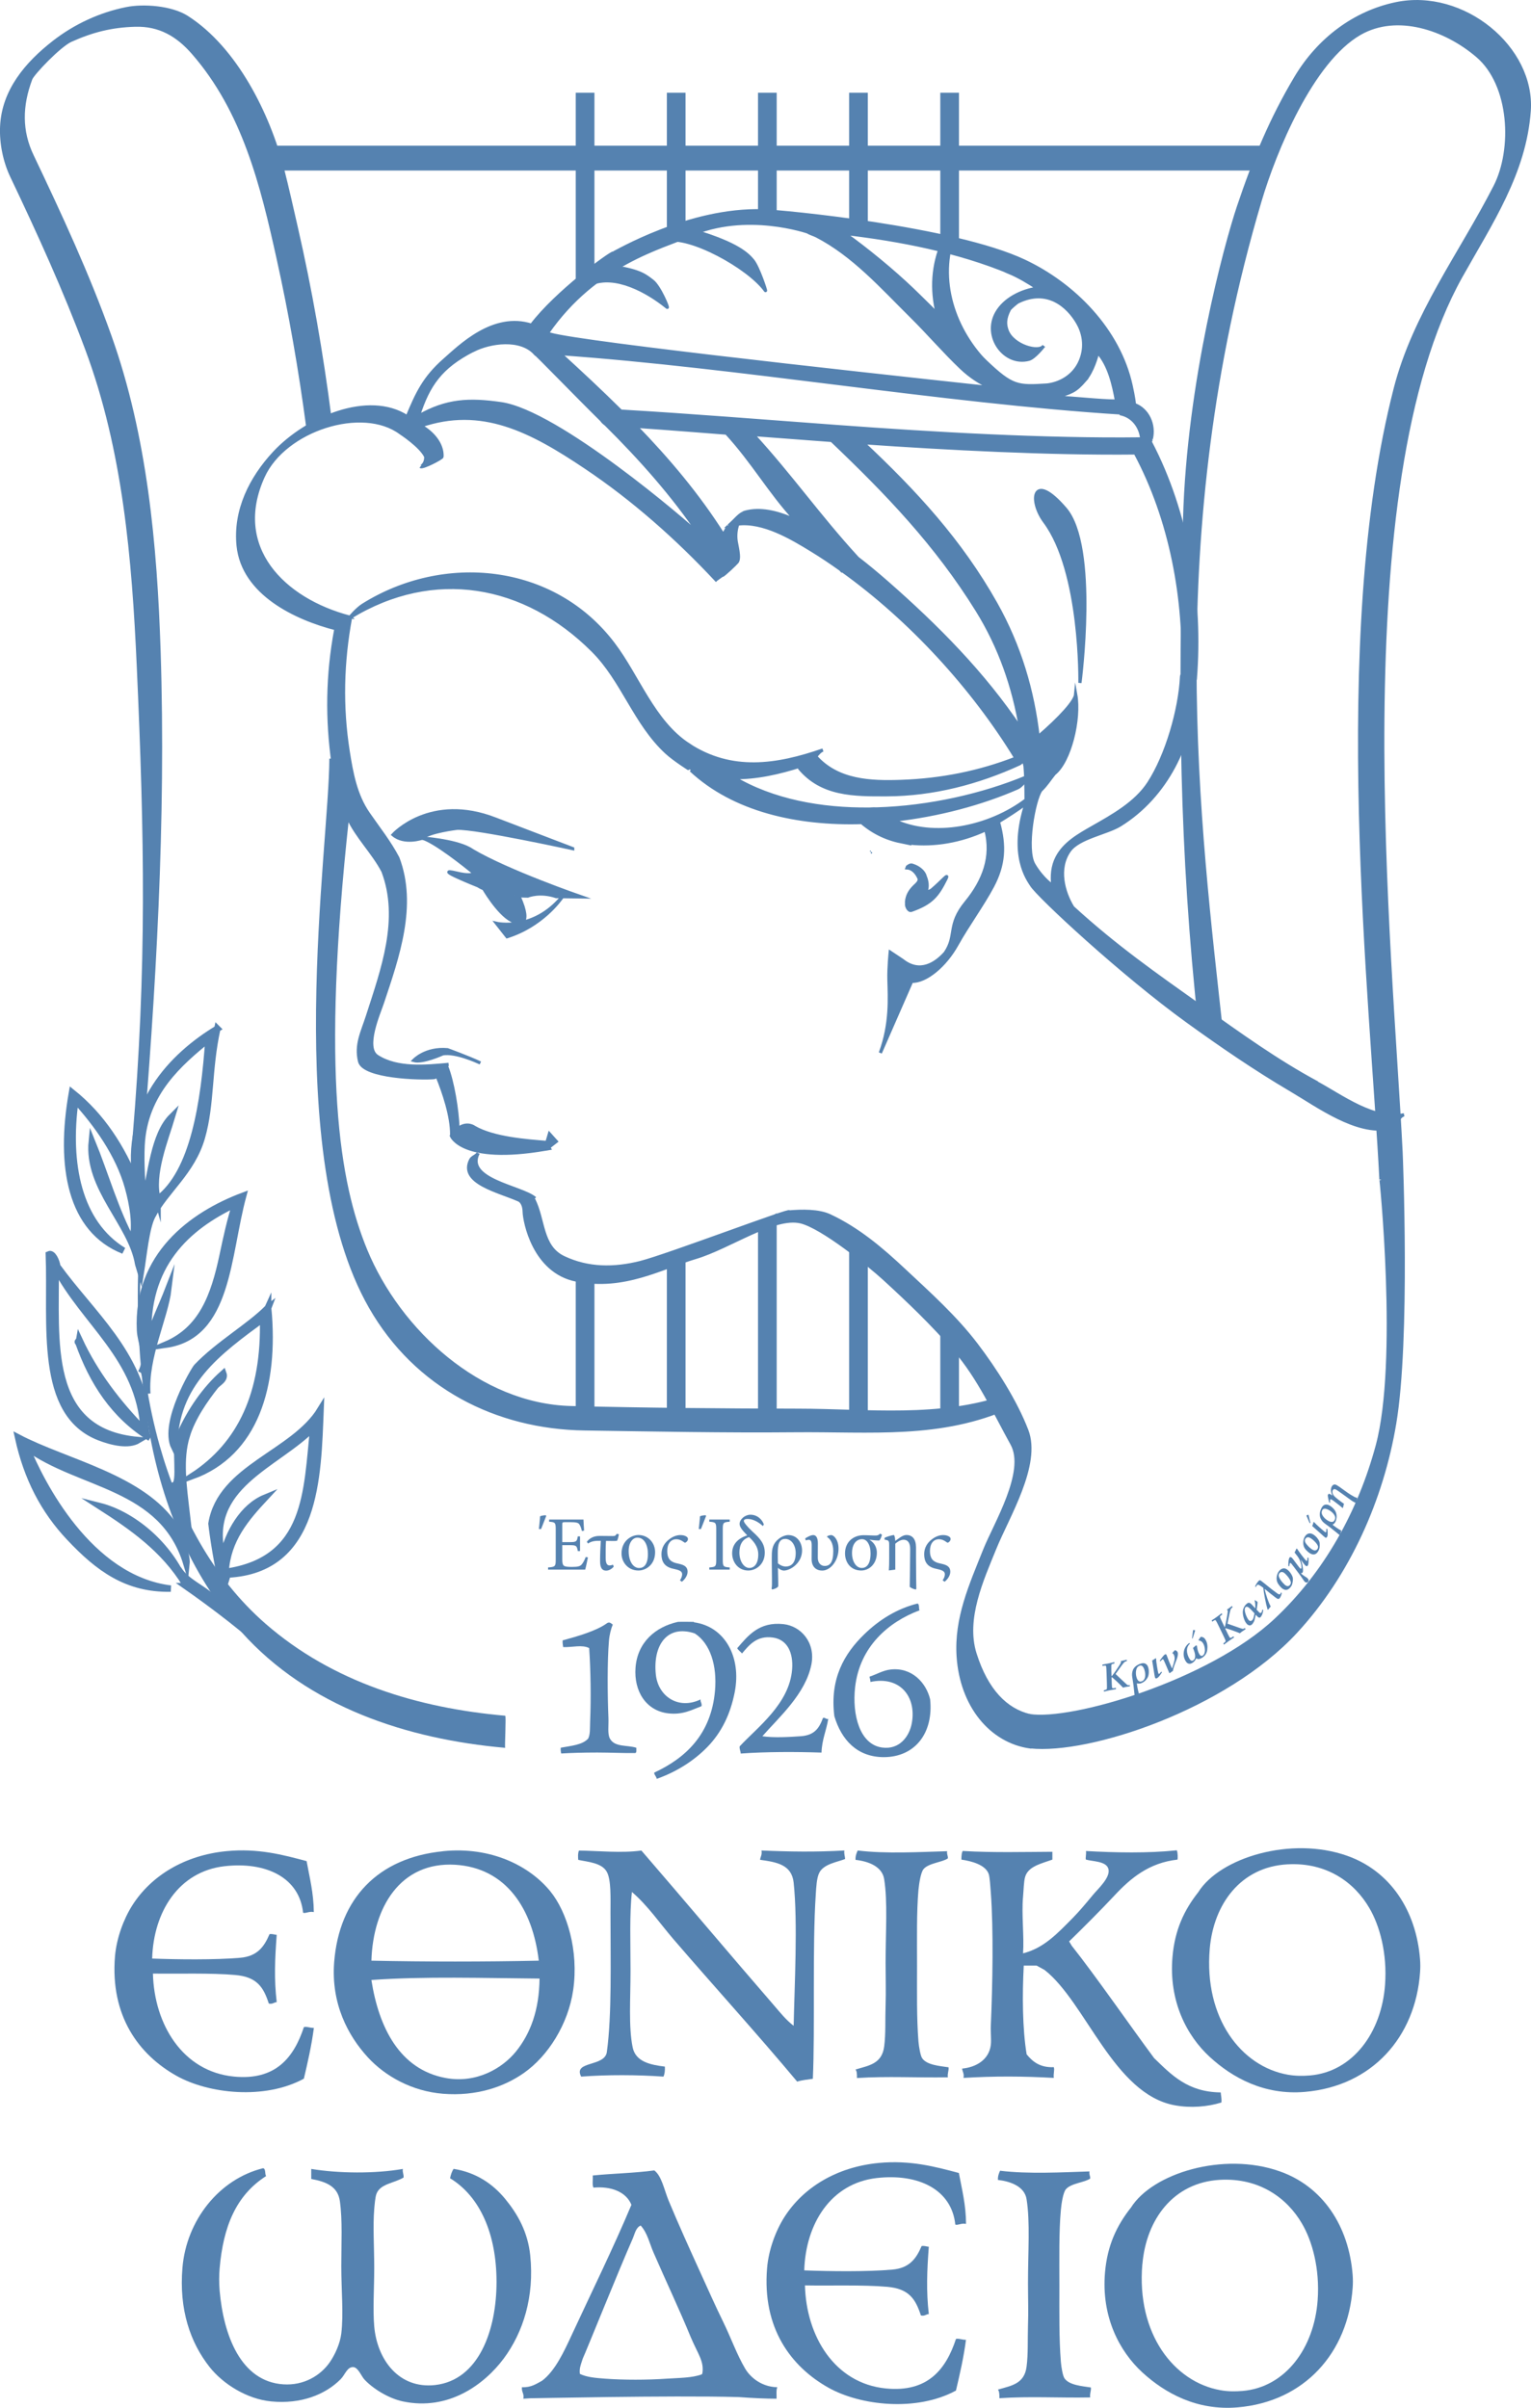 <?xml version="1.0" encoding="UTF-8"?>
<svg id="Layer_2" xmlns="http://www.w3.org/2000/svg" viewBox="0 0 238.47 375.04">
  <defs>
    <style>
      .cls-1, .cls-2, .cls-3, .cls-4 {
        fill: #5582b0;
      }

      .cls-2 {
        stroke-width: .5px;
      }

      .cls-2, .cls-4 {
        stroke: #5582b0;
        stroke-miterlimit: 10;
      }

      .cls-3, .cls-4 {
        fill-rule: evenodd;
      }
    </style>
  </defs>
  <g id="Layer_1-2" data-name="Layer_1">
    <g>
      <g>
        <g>
          <path class="cls-3" d="M155.78,338.11c4.36.54,9.71.24,13.92.11-.09.5.14.67.11,1.11-.84.61-3,.72-3.79,1.67-.44.53-.69,2.25-.78,3.23-.31,3.36-.23,7.65-.23,11.81s-.06,8.18.23,11.82c.07.9.31,2.2.55,2.56.71,1.09,2.73,1.23,4.13,1.45.05.61-.2.91-.11,1.55-4.94.09-9.32-.2-14.14.12,0-.53,0-1.05-.23-1.34,2.1-.62,4.11-.87,4.46-3.57.26-1.97.15-4.2.22-6.46.08-2.05,0-4.24,0-6.58,0-4.87.35-9.5-.22-13.04-.31-1.99-2.48-2.78-4.46-3.01-.03-.63.16-1.03.34-1.45Z"/>
          <path class="cls-3" d="M176.14,343.88c3.36-5.4,14.45-8.77,23.18-5.68,6.7,2.35,10.78,8.5,11.37,16.15.05.66.05,1.32,0,2-.72,10.11-7.5,17.74-17.94,18.62-6.33.53-11.3-2.22-14.83-5.46-3.54-3.26-6.41-8.64-5.8-15.6.37-4.19,1.82-7.24,4.01-10.03ZM177.93,352.68c-.92,10.85,4.94,18.33,12.15,19.61,1.21.22,2.3.21,3.46.12,6.68-.57,11.17-6.69,11.7-14.16.35-4.88-.84-9.19-2.45-11.92-2.29-3.93-6.61-7.16-12.81-6.8-7.22.42-11.45,6.17-12.04,13.15Z"/>
          <path class="cls-3" d="M149.36,338.48c.47,2.55,1.1,4.93,1.11,7.91-.76-.15-1.25.25-1.67.11-.57-5.47-5.75-8-12.27-7.25-7.13.83-11.04,7.12-11.26,14.38,3.85.15,9.84.23,13.71-.12,2.65-.23,3.72-1.67,4.57-3.67.47-.07.74.08,1.12.11-.28,3.74-.41,6.89,0,10.48-.45.03-.62.36-1.23.22-.85-2.6-1.87-4.16-5.25-4.46-3.76-.33-9.03-.15-12.81-.22.2,7.92,4.62,15.26,12.59,16.05,6.55.65,9.37-2.98,10.93-7.7.33-.15,1,.15,1.56.12-.36,2.79-.96,5.35-1.56,7.91-6.15,3.34-14.89,2.34-19.85-.44-5.88-3.3-10.34-9.31-9.57-18.62.23-2.83,1.33-5.8,2.67-7.92,2.95-4.66,8.18-7.84,14.7-8.47,4.92-.47,8.78.57,12.5,1.56Z"/>
          <path class="cls-3" d="M41,337.72c.43.13.22.89.45,1.22-4.7,3-6.68,7.9-7.24,14.38-.09,1.04-.1,2.3,0,3.46.6,6.9,3.26,14.16,9.92,14.6,3.19.21,5.8-1.36,7.25-3.46.77-1.12,1.58-2.83,1.78-4.45.37-3.09,0-6.68,0-10.48,0-3.58.2-7.15-.22-10.14-.32-2.25-2.03-3.01-4.46-3.46v-1.56c4.31.71,9.98.75,14.27,0-.09.56.16.81.11,1.34-1.5.9-3.65.96-4.23,2.56-.19.52-.28,1.67-.34,2.34-.22,2.68,0,5.97,0,9.14s-.23,6.5,0,9.14c.45,5.16,3.81,9.76,9.47,9.14,6.82-.76,9.58-8.55,9.58-16.05s-2.58-13.33-7.24-16.16c.12-.55.28-1.07.56-1.46,3.52.56,6.11,2.35,8.03,4.68,1.92,2.34,3.52,5.12,3.9,8.8.66,6.43-1.09,11.95-4.12,16.05-3.02,4.06-8.64,8.2-15.72,6.69-2.27-.48-4.73-2.03-6.02-3.45-.42-.47-.96-1.83-1.67-1.89-.99-.08-1.29,1.17-2.01,1.89-2.39,2.4-6.17,3.9-10.81,3.45-3.75-.36-7.47-2.68-9.59-5.35-3-3.8-4.79-8.95-4.23-15.49.62-7.34,5.69-13.8,12.59-15.49Z"/>
          <path class="cls-3" d="M121.08,371.83c-2.3-.04-4.11-1.38-5.01-2.89-1.3-2.2-2.22-4.83-3.46-7.36-1.2-2.45-2.32-4.98-3.45-7.46-1.75-3.85-3.47-7.64-5.02-11.37-.68-1.66-1.08-3.84-2.23-4.69-3.04.42-6.44.47-9.58.79.05.61-.12,1.46.11,1.89,2.74-.25,5.1.66,5.91,2.68-2.75,6.56-6.23,13.66-9.25,20.17-1.27,2.75-2.65,5.72-4.68,7.24-.9.48-1.69,1.06-3.12,1-.09.75.37.97.22,1.79.32-.02.68-.05,1.05-.07,0,.02,21.75-.47,32.43-.19,2.19.16,4.34.26,5.96.26.02-.6-.08-1.34.11-1.79ZM94.27,370.5c-1.51-.11-2.9-.23-3.95-.75-.09-.77.05-1.17.45-2.38.47-.98,5.6-13.75,7.8-18.73.3-.69.45-1.65,1.22-2,1.07,1.18,1.38,2.8,2.01,4.23,1.89,4.36,3.99,8.77,5.79,13.16,1.14,2.69,2.13,3.78,1.8,5.7-.04.03-.07.05-.09.1-1.49.55-3.43.54-5.46.67-3.07.21-6.71.21-9.58,0Z"/>
        </g>
        <g>
          <path class="cls-3" d="M133.59,288.23c4.36.54,9.73.23,13.94.11-.09.5.15.67.11,1.12-.83.6-3,.72-3.79,1.67-.44.53-.69,2.25-.79,3.24-.3,3.36-.22,7.64-.22,11.81s-.07,8.18.22,11.81c.08.9.32,2.2.56,2.57.71,1.09,2.73,1.23,4.13,1.44.05.61-.2.92-.11,1.56-4.95.08-9.34-.2-14.16.11.01-.53,0-1.04-.22-1.33,2.08-.62,4.1-.87,4.46-3.57.26-1.98.14-4.2.22-6.46.07-2.06,0-4.23,0-6.58,0-4.87.34-9.5-.22-13.03-.31-2-2.48-2.79-4.46-3.01-.03-.63.15-1.04.33-1.45Z"/>
          <path class="cls-3" d="M99.9,288.23c6.89,7.98,13.66,16.05,20.61,24.07.97,1.12,1.91,2.33,3.11,3.23.13-6.14.66-16.16,0-22.29-.3-2.82-2.65-3.2-5.23-3.56.06-.5.34-.78.22-1.45,4.38.19,8.57.25,12.91,0-.08.56.1.86.11,1.33-1.17.46-3.32.76-4.01,2.12-.43.84-.48,2.28-.56,3.46-.54,8.18-.1,20.84-.45,28.65-.83.12-1.72.2-2.44.44-6.27-7.5-12.86-14.73-19.27-22.18-2.13-2.48-3.98-5.22-6.47-7.36-.39,3.41-.22,7.84-.22,12.26s-.32,8.73.33,11.93c.46,2.27,2.79,2.74,5.02,3.01.03.63-.03,1.16-.22,1.56-4.1-.29-8.72-.31-12.82,0-1.31-2.51,3.78-1.46,4.01-3.9.78-5.69.56-14.03.56-21.62,0-2.28.12-5.08-.56-6.35-.77-1.45-3-1.57-4.46-1.89-.04-.28-.08-1.08.11-1.45,3.27.05,6.57.42,9.7,0Z"/>
          <path class="cls-3" d="M69,288.34c7.57-.77,13.54,2.35,16.71,6.24,2.63,3.22,4.45,9.27,3.57,15.38-.78,5.36-3.93,10.3-7.69,12.93-3.05,2.14-7.35,3.65-12.59,3.23-4.86-.39-9.03-2.76-11.71-5.68-3.09-3.37-5.74-8.35-5.24-14.82.78-9.96,6.87-16.26,16.94-17.27ZM70.89,290.45c-8.52-.49-12.78,6.61-13.04,14.94,8.45.18,17.63.18,26.07,0-.94-7.97-5-14.46-13.04-14.94ZM57.85,308.4c1.14,7.38,4.4,13.96,11.59,15.27,4.76.87,8.79-1.5,10.92-4.12,2.28-2.82,3.63-6.48,3.68-11.37-8.61-.07-17.92-.37-26.19.22Z"/>
          <path class="cls-3" d="M186.64,294.73c3.36-5.39,14.45-8.77,23.18-5.68,6.7,2.36,10.78,8.5,11.37,16.16.05.65.05,1.32,0,2-.72,10.1-7.49,17.73-17.95,18.62-6.32.54-11.29-2.21-14.82-5.46-3.54-3.26-6.4-8.63-5.79-15.6.37-4.2,1.81-7.25,4-10.03ZM188.43,303.54c-.92,10.85,4.93,18.33,12.15,19.61,1.21.21,2.3.21,3.46.12,6.68-.57,11.17-6.69,11.7-14.16.35-4.88-.84-9.18-2.45-11.92-2.29-3.94-6.6-7.17-12.82-6.8-7.21.42-11.44,6.17-12.04,13.15Z"/>
          <path class="cls-3" d="M47.76,289.9c.46,2.54,1.09,4.92,1.12,7.92-.76-.15-1.25.25-1.67.11-.57-5.47-5.75-8-12.26-7.25-7.13.83-11.04,7.11-11.25,14.38,3.85.15,9.84.22,13.71-.12,2.65-.23,3.72-1.68,4.57-3.68.47-.07.74.08,1.12.11-.28,3.74-.42,6.89,0,10.48-.46.03-.61.35-1.23.22-.84-2.59-1.87-4.16-5.24-4.45-3.76-.34-9.03-.16-12.81-.22.2,7.92,4.63,15.25,12.59,16.04,6.54.65,9.36-2.98,10.92-7.69.34-.17,1.01.14,1.56.11-.37,2.79-.96,5.36-1.56,7.91-6.14,3.34-14.87,2.34-19.83-.44-5.88-3.3-10.35-9.32-9.59-18.62.24-2.83,1.34-5.79,2.68-7.91,2.95-4.66,8.2-7.85,14.71-8.47,4.91-.47,8.77.57,12.48,1.56Z"/>
          <path class="cls-3" d="M161.47,306.16h-2.01c-.24,4.56-.21,9.8.45,13.82.93,1.14,2.07,2.08,4.23,2,.16.42-.09,1,0,1.67-4.8-.27-9.3-.29-14.06,0,.12-.67-.16-.95-.22-1.45,2.14-.2,4.18-1.35,4.47-3.68.1-.81-.05-2.04,0-3.01.28-6.33.43-15.03,0-20.73-.07-.86-.15-2.38-.33-2.9-.51-1.43-2.67-2-4.25-2.23-.01-.5.06-1.5.33-1.34,4.6.27,9.47.14,13.84.12v1.22c-1.68.61-3.74,1.02-4.24,2.67-.22.75-.23,2.02-.33,3.12-.25,2.75.19,6.19,0,8.81,3.21-.81,5.3-3.03,7.8-5.57.99-1.01,1.98-2.19,3.12-3.57.78-.94,2.85-2.79,2.34-4.12-.42-1.11-2.43-1.05-3.46-1.34-.12-.21.08-.83,0-1.34,4.61.26,9.7.36,14.15-.11.16.33.17,1.25.11,1.45-4.45.49-7.33,2.92-9.8,5.57-2.12,2.27-4.92,5.07-7.08,7.17l.4.67c3.68,4.63,9.29,12.74,12.84,17.51,2.67,2.57,5.19,5.29,10.37,5.34.04.51.17.95.11,1.57-2.15.67-4.77.89-7.24.44-9.52-1.71-13.86-16.03-20.3-21.08"/>
        </g>
      </g>
      <path class="cls-2" d="M51.55,118.16c-.04,14.01-7.53,61.55,6.14,85.42,7.13,12.46,19.68,18.78,33.35,18.98,10.89.16,21.79.38,32.69.28,12.03-.12,22.8,1.14,33.75-3.81-.16-.53-.34-1.07-.56-1.61-10.52,3.71-21.75,2.25-32.62,2.24-11.78-.02-23.56-.12-35.34-.41-14.21-.35-26.78-11.89-31.99-24.5-4.33-10.5-7.21-27.39-2.86-67.39"/>
      <path class="cls-2" d="M51.39,65.15c-1.28-10.04-3.02-20-5.27-29.82-.7-3.06-1.35-6-2.12-9.02-2.16-8.41-7.26-18.77-14.89-23.63-2.45-1.56-6.79-1.86-9.41-1.33-4.1.82-8.01,2.64-11.3,5.2C4.14,9.86.51,14.12.26,19.71c-.12,2.63.48,5.49,1.6,7.81,0,0,0,0,0,0,4.19,8.8,8.22,17.65,11.63,26.79,5.89,15.75,7.31,32.75,8.06,49.43,1.2,26.61,1.58,47.02-.66,73.54.09-1.12.82,4.78.92,3.62,2.22-26.3,3.82-53.1,2.96-79.5-.54-16.5-2.08-33.44-7.66-49.07-3.41-9.57-7.7-18.81-12.06-27.97h0c-1.91-3.94-1.83-7.89-.26-12.07.32-.85,4.47-5.2,6.23-6,3.36-1.51,6.37-2.27,10.04-2.37,3.78-.11,6.58,1.53,9,4.3,7.94,9.1,10.76,20.69,13.27,32.05,1.92,8.65,3.44,17.4,4.61,26.22"/>
      <polygon class="cls-2" points="197.77 22.94 41.27 22.94 41.27 26.31 197.29 26.31 197.77 22.94"/>
      <path class="cls-2" d="M135.66,132.69s-.01.02-.02.02"/>
      <path class="cls-2" d="M145.1,138.65c-.94.53-.79.03-.79.03.28-.96-.08-1.89-.21-2.18-.17-.78-1.09-1.43-1.79-1.66-.31-.1-.43-.23-.97.18l-.06.16c.87.05,1.5.79,1.85,1.58.24.52-.41,1.02-.72,1.32-.7.7-1.13,1.42-1.21,2.42,0,.07.01.13.04.18-.16.31.24,1.28.71,1.11,3.23-1.14,4.1-2.33,5.39-4.9.53-1.05-.6.38-2.23,1.75Z"/>
      <g>
        <path class="cls-3" d="M102.29,277.06c-.04-.35-.48-.72-.37-.97,4.91-2.28,8.86-5.99,9.45-12.75.34-3.9-.73-7.36-3.15-8.92-4.33-1.45-6.54,1.88-6.07,6.38.36,3.48,3.57,5.54,6.97,3.9-.05.45.24.56.15,1.05-1.55.59-2.93,1.38-5.18,1.12-3.46-.4-5.38-3.46-5.1-7.12.3-3.95,3.1-6.35,6.6-7.13.94-.04,1.49,0,2.48,0-.02.09.04-.03.04.07,4.81.66,7.4,5.42,6.33,10.88-.68,3.47-2.07,6.29-4.27,8.55-2.16,2.21-4.88,3.89-7.87,4.95Z"/>
        <path class="cls-3" d="M95.45,253.03c-.28.66-.52,1.58-.6,2.55-.27,3.12-.23,8.49-.08,12,.05,1.19-.17,2.48.23,3.22.74,1.38,2.72.97,4.12,1.43-.02.31.07.72-.15.82-1.61.04-3.82-.08-5.93-.08s-4.17.06-5.62.15c-.02-.02-.13-.56-.08-.9,1.6-.3,3.38-.42,4.28-1.43.33-.67.26-1.55.3-2.62.15-3.68.09-8.01-.15-11.47-1.13-.57-2.59-.1-4.05-.15-.04-.34-.12-.63-.08-1.05,2.26-.61,5.21-1.46,6.83-2.62.37-.27.54-.18.97.15Z"/>
        <path class="cls-3" d="M142.93,249.77c.32.13.14.76.3,1.05-4.82,1.8-9.33,5.64-10.04,12-.47,4.25.7,8.88,4.19,9.37,2.76.39,4.29-1.78,4.65-3.83.74-4.18-1.94-7.36-6.45-6.38,0-.32-.1-.55-.15-.82,1.11-.37,2.11-.99,3.3-1.12,3.3-.37,5.53,2.05,6.15,4.65.54,5.28-2.38,8.98-7.2,9-4.19,0-6.63-2.72-7.72-6.38-.74-5.87,1.57-9.76,4.65-12.75,2.35-2.29,5.16-4.02,8.32-4.8Z"/>
        <path class="cls-3" d="M118.74,270.43c1.74.27,4.17.13,6,0,2.11-.15,2.85-1.23,3.45-2.85.41-.09.41.24.82.15-.29,1.81-.99,3.22-1.05,5.25-4.22-.14-8.72-.13-12.59.15,0-.4-.22-.66-.16-1.12,2.72-2.94,7.76-6.61,8.17-12,.2-2.59-.74-4.64-3-4.95-2.51-.35-3.72,1.2-4.8,2.48-.24-.29-.57-.48-.75-.82,1.67-1.93,3.39-4.16,7.2-3.75,2.71.29,5.03,2.86,4.35,6.3-.92,4.6-5.05,8.21-7.65,11.18Z"/>
      </g>
      <g>
        <path class="cls-1" d="M84.28,238.16h-.34c.05-.59.17-1.6.18-1.97.1-.11.77-.2.91-.17l.05.11-.8,2.03ZM91.57,242.59c-.07.4-.31,1.52-.42,1.89h-5.78v-.34c1.09-.07,1.19-.17,1.19-1.16v-4.77c0-1.07-.1-1.12-1.03-1.19v-.34h5.35c0,.3.06,1.12.1,1.73l-.35.05c-.11-.5-.23-.77-.38-1.02-.17-.26-.49-.35-1.36-.35h-.91c-.37,0-.4.04-.4.38v2.73h1.13c1.09,0,1.15-.1,1.29-.9h.35v2.29h-.35c-.16-.85-.24-.92-1.28-.92h-1.14v2.25c0,.56.07.83.29.98.23.14.65.16,1.25.16.91,0,1.25-.1,1.51-.41.2-.25.43-.66.6-1.13l.35.05Z"/>
        <path class="cls-1" d="M96.4,238.95c-.07.49-.19.86-.28,1.03-.16.05-.59.05-.9.04-.28,0-.56-.01-.83-.01-.06.91-.06,1.83-.05,2.69,0,.89.28,1.13.59,1.13.17,0,.37-.04.54-.12l.13.29c-.25.34-.73.64-1.18.64-.55,0-.95-.31-.95-1.46s.05-2.16.11-3.19c-.88-.01-1.44.05-1.99.43l-.18-.28c.28-.36.85-.91,1.98-.91.67,0,1.27.02,2,.02.34.01.5-.02.66-.34l.34.05Z"/>
        <path class="cls-1" d="M102.04,241.77c0,1.93-1.41,2.85-2.6,2.85-1.64,0-2.63-1.32-2.63-2.65,0-1.98,1.54-2.88,2.64-2.88,1.49,0,2.59,1.2,2.59,2.67ZM97.92,241.59c0,1.51.65,2.64,1.64,2.64.74,0,1.36-.55,1.36-2.19,0-1.39-.56-2.54-1.63-2.54-.72,0-1.37.74-1.37,2.1Z"/>
        <path class="cls-1" d="M105.9,246.16c.25-.35.35-.7.35-.95,0-.4-.28-.61-1.03-.78-.19-.04-.38-.08-.55-.13-1.2-.32-1.64-1.1-1.64-2.22,0-1.02.5-1.78,1.18-2.3.52-.41,1.14-.68,1.76-.68.47,0,.76.11.97.25.16.11.22.24.22.38-.01.26-.29.55-.46.55-.07,0-.13-.04-.25-.13-.35-.26-.72-.4-1.1-.4-.9,0-1.42.72-1.42,1.85s.48,1.64,1.33,1.86c.17.04.35.08.59.14.68.16,1.25.42,1.25,1.2,0,.71-.56,1.32-.89,1.57l-.3-.22Z"/>
        <path class="cls-1" d="M109.18,238.16h-.34c.05-.58.18-1.6.19-1.97.1-.12.76-.2.9-.17l.05.11-.8,2.03ZM110.48,244.48v-.34c.98-.07,1.08-.14,1.08-1.16v-4.8c0-1.02-.1-1.09-1.08-1.16v-.34h3.18v.34c-.98.07-1.08.14-1.08,1.16v4.8c0,1.03.1,1.09,1.08,1.16v.34h-3.18Z"/>
        <path class="cls-1" d="M118.85,237.71c-.85-.77-1.69-1.12-2.39-1.12-.46,0-.6.14-.6.32,0,.2.47.83,1.35,1.65,1.3,1.16,1.91,1.97,1.91,3.3,0,1.76-1.32,2.76-2.57,2.76-1.61,0-2.51-1.35-2.51-2.67,0-1.43.9-2.33,2.35-2.8-.83-.85-1.19-1.33-1.19-1.79,0-.71.83-1.42,1.67-1.43,1.2-.01,1.92.91,2.1,1.51l-.13.25ZM116.68,239.42c-1.02.31-1.51,1.16-1.51,2.4,0,1.37.71,2.4,1.55,2.4.74,0,1.39-.61,1.39-2.11,0-1.29-.86-2.17-1.43-2.69Z"/>
        <path class="cls-1" d="M120.18,247.45c.07-.29.07-.9.06-1.68-.01-1.25-.04-2.66-.02-3.54,0-.97.18-1.86,1.11-2.57.5-.38,1.07-.56,1.44-.56,1.4,0,2.16,1.17,2.16,2.41,0,1.91-1.76,3.09-2.81,3.12-.32,0-.71-.18-.95-.44,0,.67.07,2.4.05,2.88-.1.24-.66.48-.96.5l-.08-.12ZM122.28,239.7c-.92,0-1.13.88-1.13,2.12,0,.55,0,1.2.02,1.68.3.28.79.5,1.21.5.81,0,1.56-.49,1.56-2.1,0-1.16-.62-2.21-1.67-2.21Z"/>
        <path class="cls-1" d="M128.83,239.3c.06-.07.41-.2.64-.2.37,0,1.14.68,1.14,2.12,0,1.9-1.27,3.41-2.54,3.41-.91,0-1.65-.55-1.65-1.79,0-.65.01-1.46.01-2.15,0-.65-.17-.85-.44-.85-.18,0-.34.04-.47.1l-.11-.32c.3-.19.86-.52,1.26-.52.43,0,.72.41.72,1.25,0,.77-.01,1.68-.01,2.3,0,.84.52,1.26,1.07,1.26.83,0,1.34-.56,1.34-2.33,0-1.22-.5-1.92-.95-2.17v-.11Z"/>
        <path class="cls-1" d="M136.4,239.17c.23,0,.47-.04.68-.3l.3.17c-.1.36-.26.8-.44.91-.47,0-1.01-.07-1.46-.12l-.03.02c.8.47,1.13,1.25,1.13,1.99,0,1.81-1.24,2.78-2.44,2.78-1.63,0-2.52-1.26-2.52-2.67,0-1.73,1.24-2.84,2.93-2.83.73,0,1.37.06,1.85.05ZM132.71,241.91c0,1.28.62,2.31,1.52,2.31.76,0,1.37-.6,1.37-2.27,0-.67-.14-1.24-.42-1.67-.25-.4-.6-.54-.91-.54-.84,0-1.56.71-1.56,2.16Z"/>
        <path class="cls-1" d="M142.66,247.58c-.29-.02-.77-.25-.96-.41.02-1.98.07-3.93.07-5.91,0-.83-.28-1.43-1.04-1.43-.52,0-1.07.42-1.28.62v4.03c-.32.04-.66.08-1,.13.04-.55.05-1.17.05-1.79v-2.13c0-.73-.06-.76-.72-.88v-.28c.14-.1,1.03-.4,1.46-.44.12.14.2.56.2.92.23-.16.47-.35.78-.55.32-.22.65-.37.96-.37.95,0,1.49.65,1.5,1.93v1.56c0,2.29.04,4.26.05,4.89l-.07.1Z"/>
        <path class="cls-1" d="M146.82,246.16c.25-.35.35-.7.35-.95,0-.4-.28-.61-1.03-.78-.19-.04-.38-.08-.55-.13-1.2-.32-1.64-1.1-1.64-2.22,0-1.02.5-1.78,1.18-2.3.52-.41,1.14-.68,1.76-.68.47,0,.76.11.97.25.16.11.21.24.21.38-.01.26-.29.55-.46.55-.07,0-.13-.04-.25-.13-.35-.26-.72-.4-1.1-.4-.9,0-1.41.72-1.41,1.85s.48,1.64,1.33,1.86c.17.04.35.08.59.14.68.16,1.25.42,1.25,1.2,0,.71-.56,1.32-.89,1.57l-.3-.22Z"/>
      </g>
      <path class="cls-4" d="M23.39,223.98c-5.68-3.52-9-8.76-11.17-14.84-.28-.18.07-.21.12-.49,2.47,5.32,5.99,9.87,10.04,14.04-.66-11.27-9.32-16.72-13.72-25.26.16,11.16-1.79,25.61,12.89,26.88-1.54.92-4.07.34-6.06-.43-9.6-3.7-7.47-17.68-7.88-28.51.61-.29,1.22,1.12,1.31,1.87,5.38,7.43,12.79,13.39,14.07,23.8"/>
      <path class="cls-4" d="M21.96,213.83c1.28-2.24-.05-4.59-.15-6.63-.55-11.59,8.04-17.95,16.07-20.96-2.54,9.35-2.26,21.82-12.06,23.21,5.53-2.36,7.49-7.37,8.88-13.99.56-2.64,1.14-5.36,1.97-7.91-7.53,3.57-14.1,9.45-13.56,21.08.89-2.78,2.09-5.22,3.11-7.85-.54,4.46-3.68,10.6-3.28,16.3"/>
      <path class="cls-4" d="M33.86,160.22c-6.97,4.2-14.67,12.01-12.65,24.03-2.25-5.52-5.34-10.39-9.99-14.11-2.04,11.62-.19,21.41,8.02,24.67-7.01-4.29-8.87-13.53-7.5-23.44,3.28,3.59,6.78,8.4,8.21,13.62.69,2.5,1.31,5.8.65,8.39-2.62-4.83-4.18-10.45-6.3-15.66-.74,7.39,6.17,12.8,7.23,19.18l.4,1.33c.43-2.68.84-7,1.77-8.79,2.08-4.02,6.2-6.91,7.74-12.27,1.5-5.21,1-10.58,2.41-16.96ZM24.54,186.8c-1.08-3.82,1.18-9.3,2.25-12.88-2.85,2.84-3.21,8.74-4.44,13.72-.19-3.1-.45-6.33-.3-9.27.42-8.23,6.03-12.9,10.42-16.51-.68,9.85-2.31,20.77-7.93,24.93Z"/>
      <path class="cls-4" d="M35.46,245.25c13.94-.72,14.05-15.24,14.47-25.71-4.21,6.9-15.55,9.01-16.99,17.78,0,0,.51,4.63,1.8,10.22l.71-2.29ZM35.14,244.83c.3-5.03,3.17-8.34,6.16-11.56-3.46,1.43-5.75,5.4-6.62,9.24-2.91-11.02,8.36-14.25,14.12-20.11-1.06,9.82-.74,20.58-13.67,22.43Z"/>
      <g>
        <path class="cls-4" d="M4.11,225.4c2.27,5.58,9.76,20.48,22.48,22.04-6.78.11-11.19-3.07-15.8-7.98-3.96-4.2-6.59-9.23-7.98-15.57,7.48,3.93,19.42,6.24,24.4,13.88.85,1.3,1.98,4.52,1.84,5.81-3.72-12.32-16.66-12.08-24.94-18.19Z"/>
        <path class="cls-4" d="M28.91,246.8c-3.39-5.55-8.34-8.97-13.41-12.23,5.05,1.27,10.85,5.88,13.41,12.23Z"/>
        <path class="cls-4" d="M28.97,247.05l-1.2-2.65c1.32,2.07,3.75,2.89,5.4,4.5.75.74,2.89,2.77,3.41,3.82,0,0-3.27-2.63-7.62-5.67Z"/>
      </g>
      <g>
        <path class="cls-4" d="M29.06,223.7c.88-2.95,2.93-5.83,4.48-7.79.43-.55,1.6-1.02,1.24-2-2.8,2.49-5.14,5.83-6.86,9.74-.79,1.79.33,7.38-.78,7.68l1.97,4.73c-.55-4.7-1.14-8.73-.05-12.36Z"/>
        <path class="cls-4" d="M41.76,203.75l.05-.13s-.04.03-.05.05c0-.02,0-.04,0-.06l-.05.11c-2.79,2.86-7.68,5.63-11.07,9.19-.36.38-5.35,8.67-3.5,12.51.02-9.99,6.88-14.89,13.83-20,.31,11.57-3.48,19.61-10.97,24.48,9.71-3.6,12.92-13.92,11.77-26.17Z"/>
      </g>
      <path class="cls-1" d="M23.67,179.78c-2.88,13.41-2.78,28.43-.64,41.9,1.89,11.92,6.47,23.45,14.57,32.51,10.46,11.7,25.86,16.71,41.09,18.05-.11,0,.18-4.98,0-5-13.62-1.2-26.88-5.22-37.33-14.33-8.3-7.24-13.54-17.26-16.49-27.74-3.65-12.96-4.04-27.2-1.2-40.38.34-1.6-.34-3.42,0-5h0Z"/>
      <path class="cls-2" d="M160.49,272.08c9.13.98,30.35-6.02,41.33-17.89,8.24-8.91,13.45-20.7,15.42-32.51,2.2-13.11,1.01-41.83.99-42.21-1.56-31.36-9.12-103.46,9.34-136.44,4.62-8.25,9.93-16.08,10.62-25.76.7-9.82-10.28-18.87-20.73-16.69-6.39,1.33-12.03,5.45-15.67,11.58-3.75,6.31-6.38,12.57-8.9,20.09-1.95,5.82-7.79,27.29-8.37,48.57-.77,28.11-.63,51.3,2.41,79.25-.16-1.44,3.46,1.95,3.33.75-3.51-32.16-9.51-77.22,6.01-129.56,2.24-7.57,8-21.74,15.57-26.06,5.76-3.28,13.3-.77,18.3,3.52,5.22,4.47,5.72,14.49,2.72,20.35-5.36,10.47-12.56,19.92-15.52,31.42-10.12,39.3-3.61,95.76-2.24,123.23-.04-.86,2.95,28.41-.57,41.46-2.78,10.3-8.02,19.82-15.83,27.14-10.27,9.63-31.75,15.96-38.34,14.9-.02,0,0-.09,0,0-3.63-.88-6.67-3.85-8.49-9.63-1.7-5.41,1.08-11.51,3.08-16.42,2.02-4.97,7.03-13.04,4.99-18.36-1.74-4.54-4.93-9.53-7.87-13.39-3.25-4.27-7.32-7.92-11.22-11.57-3.54-3.32-7.19-6.42-11.61-8.49-1.73-.81-4.35-.76-6.31-.59.75-.69-19.01,6.84-23.21,7.89-4.08,1.02-8.12,1.02-11.91-.78-3.56-1.69-3.06-5.86-4.69-9.06.11-.11.2-.18.21-.17-2.04-1.78-10.99-2.85-8.85-7.04-.22.43-.94.6-1.16,1.04-1.83,3.57,4.39,4.87,7.54,6.28,0,0,.75.32.79,1.81.03,1.48,1.5,9.34,8.13,10.64,7.46,1.46,13.16-1.91,18.56-3.52,5.28-1.57,12.23-6.54,16.38-5.55,3.38.81,10.72,6.78,12.93,8.8,3.86,3.53,7.65,7.16,11.07,11.13,3.77,4.36,6.14,9.66,8.91,14.66,2.4,4.34-2.65,12.5-4.28,16.6-2.16,5.41-4.49,10.55-4.1,16.51.51,7.65,5.08,13.23,11.23,14.09Z"/>
      <g>
        <path class="cls-2" d="M89.93,45.93c0-3.63.72-.62,2.41-1.67V14.69h-2.41v31.24Z"/>
        <path class="cls-2" d="M89.93,220.22h2.41v-22.01c-1.12-.13-1.83-.28-2.41-.42v22.43Z"/>
        <path class="cls-2" d="M132.51,36.3c1.15.1,1.5.14,2.41.24V14.69h-2.41v21.61Z"/>
        <path class="cls-2" d="M132.51,220.79h2.41v-26.06c-.8-.45-1.6-.87-2.41-1.24v27.3Z"/>
        <path class="cls-2" d="M118.32,34.27c1.1.04,1.38.06,2.41.13V14.69h-2.41v19.58Z"/>
        <path class="cls-2" d="M118.32,220.79h2.41v-31.37c-.53.35-1.34.88-2.41,1.51v29.86Z"/>
        <path class="cls-2" d="M104.12,37.14c.72-.16,1.11-.25,2.41-.46V14.69h-2.41v22.45Z"/>
        <path class="cls-2" d="M104.12,220.79h2.41v-25.41c-.79.26-1.59.5-2.41.71v24.7Z"/>
        <path class="cls-2" d="M146.71,38.55c1.4.37,1.79.5,2.41.69V14.69h-2.41v23.86Z"/>
        <path class="cls-2" d="M146.71,220.79h2.41v-12.94c2.8,2.83,1.63,1.44-2.41-2.35v15.29Z"/>
      </g>
      <path class="cls-2" d="M146.84,37.7c-3.16,7.21-.69,15.3,4.54,20.77,0,0,2.15-2.09,2.12-2.12-5.23-5.47-7.7-13.55-4.54-20.77-.37.85-1.74,1.26-2.12,2.12h0Z"/>
      <path class="cls-2" d="M92.13,44.19c3.64-1.52,8.56,1.05,11.79,3.68.24.2-1.19-3.25-2.29-4.09-1.1-.84-1.85-1.55-5.66-2.18"/>
      <path class="cls-2" d="M103.78,37.49c3.55-.95,12.81,4.1,15.45,7.77.14.19-1.11-3.62-1.96-4.67-.85-1.04-2.48-2.6-8.71-4.5"/>
      <g>
        <path class="cls-1" d="M173.17,261.08c.27-.35.48-.63.62-.84l.44-.66c.15-.22.25-.38.29-.47.05-.09.07-.15.08-.18,0-.03,0-.07,0-.12v-.07s0-.03,0-.03c.09,0,.16-.02.21-.03l.3-.07c.15-.03.27-.06.37-.09l.03.02v.17s-.01.03-.01.03c-.14.03-.23.06-.28.09-.05.03-.12.09-.2.19-.08.1-.21.25-.36.46-.16.21-.46.63-.9,1.26l1.48,1.39c.2.19.33.29.39.33.06.03.17.04.32,0l.02.02.02.15-.02.03s-.03,0-.09.01c-.26.04-.46.07-.6.1-.1.02-.22.05-.35.1l-.49-.5c-.16-.16-.34-.33-.53-.51-.19-.18-.43-.38-.69-.61l-.08.02c.02.91.05,1.43.07,1.56.01.05.03.09.07.11.04.02.1.02.2.01l.31-.05.03.02v.15s0,.03,0,.03c-.22.03-.54.09-.95.17-.31.06-.61.13-.9.21l-.03-.02v-.15s0-.03,0-.03c.02,0,.06-.02.13-.04.16-.04.25-.07.28-.1.03-.03.05-.07.06-.14.01-.07.01-.33,0-.79l-.05-1.58c-.02-.6-.04-.96-.07-1.08,0-.03-.02-.06-.04-.08-.02-.02-.04-.03-.07-.04-.03,0-.09,0-.18.01l-.27.04-.02-.02v-.16s.01-.03.01-.03c.26-.04.57-.1.91-.17.14-.03.45-.1.93-.21l.02.02v.16s-.01.03-.01.03c-.21.05-.33.08-.35.09-.04.02-.06.04-.08.07-.02.03-.03.08-.04.15,0,.12,0,.37,0,.75l.03.89h.07Z"/>
        <path class="cls-1" d="M176.81,264.14l-.08-.03c0-.08-.03-.3-.07-.65l-.1-.9c-.03-.25-.07-.53-.12-.83-.06-.36-.1-.62-.11-.77-.01-.15,0-.33.04-.53.04-.2.11-.38.22-.55.11-.17.26-.32.45-.45.19-.13.41-.24.65-.31.31-.1.56-.09.75.03.19.11.33.29.4.55.08.25.11.53.1.82-.01.3-.07.56-.19.78-.12.22-.28.41-.47.57-.2.16-.39.26-.57.32-.21.06-.41.06-.63,0,.01.18.05.43.11.75.06.31.13.6.21.87l-.61.33ZM177.52,259.45c-.29.09-.47.32-.55.69-.08.38-.05.77.07,1.17.07.22.17.39.29.5.13.11.29.14.48.08.29-.09.46-.3.54-.64.07-.34.04-.71-.08-1.12-.08-.27-.18-.47-.31-.59-.12-.12-.27-.16-.45-.1Z"/>
        <path class="cls-1" d="M180.97,260.45v.05c-.19.3-.34.51-.46.65-.12.13-.23.22-.33.26-.07.03-.12.03-.17,0-.05-.02-.08-.05-.1-.11-.04-.1-.1-.47-.2-1.12-.03-.22-.12-.74-.25-1.55.14-.07.33-.19.56-.35l.05.04c.01.33.07.77.16,1.32.09.55.16.88.19.97.03.09.07.13.12.11.03-.01.07-.04.11-.08.04-.04.11-.12.22-.25h.03s.08.05.08.05Z"/>
        <path class="cls-1" d="M180.76,258.76h-.03s-.07-.08-.07-.08v-.04c.17-.24.31-.43.43-.58.12-.15.21-.24.26-.29.05-.04.1-.08.15-.09.09-.04.16,0,.21.11.02.04.05.14.11.29.18.49.35.92.52,1.31l.19.45h.04c.18-.49.3-.89.36-1.2.06-.31.04-.59-.06-.84-.07-.15-.15-.25-.25-.29v-.06c.22-.26.34-.39.37-.41.04-.02.12,0,.22.06.1.06.17.14.21.23.03.06.04.13.05.21,0,.08,0,.19-.02.32-.02.13-.06.27-.11.43-.05.16-.13.36-.23.61-.25.62-.38,1.07-.41,1.35-.21.14-.38.26-.5.36l-.07-.03c-.04-.09-.09-.23-.18-.42l-.24-.57c-.26-.61-.42-.96-.47-1.05-.05-.09-.1-.12-.15-.1-.05.02-.16.13-.34.32Z"/>
        <path class="cls-1" d="M185.82,256.69l.46-.41.15.05c.05.5.16.93.35,1.27.08.15.17.25.26.29.09.04.18.04.26,0,.09-.05.17-.12.23-.22.06-.1.11-.24.13-.42.03-.18.02-.39-.02-.62-.04-.23-.11-.43-.21-.61-.08-.15-.18-.27-.29-.35-.12-.08-.26-.14-.44-.17l-.02-.05.26-.39s.06-.08.08-.09c.07-.04.19-.02.36.05.17.07.32.23.44.47.23.42.3.92.22,1.5-.08.57-.38,1-.91,1.28-.12.07-.23.11-.33.13-.1.02-.18.02-.25,0-.07-.02-.14-.05-.22-.11-.14.34-.36.59-.68.76-.18.1-.36.12-.54.07-.18-.05-.35-.22-.5-.51-.24-.45-.3-.92-.2-1.44.11-.51.38-.93.81-1.25h.02s.1.04.1.04v.03c-.1.12-.19.23-.25.32-.06.1-.11.21-.15.34-.04.13-.06.28-.06.46,0,.17.03.35.08.54.05.19.13.38.22.56.11.21.22.35.33.42.1.07.21.07.33,0,.13-.07.23-.2.28-.38.05-.18.05-.4,0-.66s-.16-.57-.3-.92ZM185.78,255.2l-.02.02-.08-.02v-.04s.15-1.23.15-1.23l.06-.05.23.04.03.08-.38,1.19Z"/>
        <path class="cls-1" d="M190.78,253.43c.11-.42.18-.77.23-1.02l.14-.78c.04-.26.07-.44.08-.54,0-.1,0-.17,0-.2,0-.03-.03-.06-.06-.11l-.04-.06v-.04c.08-.04.14-.08.19-.11l.25-.18c.13-.09.22-.16.3-.23h.04s.07.16.07.16v.03c-.12.09-.19.15-.23.2-.03.05-.07.13-.11.26s-.08.31-.14.57c-.06.26-.16.76-.31,1.52l1.91.67c.26.09.42.13.49.14.07,0,.17-.04.3-.12h.03s.08.14.08.14v.04s-.04.02-.08.05c-.22.14-.39.25-.51.34-.08.06-.18.14-.28.23l-.65-.25c-.21-.08-.44-.16-.69-.25s-.54-.18-.88-.28l-.07.05c.39.83.63,1.29.7,1.39.03.04.07.07.11.07.04,0,.1-.02.19-.07l.26-.17h.03s.07.14.07.14v.04c-.2.12-.46.3-.8.54-.26.19-.51.37-.74.55h-.03s-.07-.14-.07-.14v-.04s.05-.04.11-.09c.13-.1.2-.17.22-.21.01-.04.01-.09,0-.15-.02-.07-.12-.3-.32-.72l-.69-1.43c-.26-.54-.43-.86-.5-.96-.02-.03-.04-.05-.07-.06-.02-.01-.05-.01-.08,0-.03,0-.08.04-.16.08l-.23.14h-.03s-.07-.15-.07-.15v-.04c.23-.14.49-.32.77-.52.12-.08.37-.27.76-.57h.03s.07.15.07.15v.04c-.18.13-.28.21-.29.23-.03.03-.04.06-.05.1,0,.04,0,.09.03.16.04.11.14.34.31.69l.39.8.06-.04Z"/>
        <path class="cls-1" d="M195.42,249.28l.06-.04c.07.04.2.13.4.27,0,.26-.05.66-.14,1.21.18.2.31.34.38.41.07.07.13.1.19.11.05,0,.1-.01.14-.05.04-.04.07-.08.09-.13.02-.05.04-.16.06-.32l.03-.02.11.05.02.04c-.03.25-.08.46-.16.66-.08.19-.17.33-.27.43-.02.02-.05.04-.08.05-.03.01-.07.02-.11.01-.05,0-.1-.03-.15-.06-.05-.04-.1-.08-.15-.13l-.25-.27c-.01.08-.05.24-.1.47-.05.24-.09.38-.11.44-.02.06-.05.14-.1.23-.05.09-.1.17-.15.24-.05.07-.1.12-.16.17-.13.11-.27.15-.41.11-.14-.04-.27-.12-.38-.25-.17-.2-.31-.45-.41-.76-.11-.31-.17-.61-.19-.9-.02-.29.03-.56.14-.81.11-.25.26-.46.46-.63.08-.07.16-.12.22-.14.06-.02.13-.03.2-.01.07.01.14.05.21.11.08.06.18.16.31.31l.4.44c.03-.46,0-.86-.09-1.22ZM195.4,251.29c-.37-.41-.63-.67-.77-.8-.15-.13-.27-.2-.37-.22s-.18,0-.25.07c-.05.04-.08.09-.1.15-.02.06-.03.15-.03.27,0,.12.03.28.09.49.06.21.13.41.23.61.09.19.19.35.28.46.08.1.17.15.27.16.1,0,.18-.02.26-.09.08-.07.14-.15.18-.24.04-.1.08-.23.12-.41.05-.23.07-.37.09-.43Z"/>
        <path class="cls-1" d="M197.52,250.73l-.08-.02c-.15-.51-.29-1.11-.42-1.79-.13-.68-.21-1.21-.24-1.6-.12-.1-.27-.2-.46-.32-.19-.12-.31-.18-.37-.17-.06,0-.11.02-.15.06-.04.04-.11.15-.2.3h-.03l-.06-.09v-.04c.17-.36.36-.64.56-.84.04-.05.09-.07.13-.08.04,0,.09,0,.14.03.06.03.12.08.2.14l.66.52.84.68c.16.13.46.35.9.67.11.08.2.13.28.15.05,0,.08,0,.11,0,.03,0,.06-.02.08-.05.04-.04.08-.12.1-.23h.02s.11.05.11.05v.03c0,.12-.05.27-.12.45-.07.18-.15.31-.23.39-.09.09-.21.1-.36.03-.14-.08-.51-.36-1.11-.84l-.45-.37-.38-.3v.02c.09.46.23.95.41,1.47.18.52.36.94.53,1.24l-.41.5Z"/>
        <path class="cls-1" d="M199.64,247.35c-.14-.12-.29-.29-.46-.52s-.27-.46-.31-.69c-.04-.23-.03-.49.04-.77.07-.28.19-.52.37-.72.18-.21.39-.33.62-.36.23-.03.47.06.71.27.22.19.4.42.56.7.16.28.23.53.22.76-.01.22-.05.45-.1.66-.05.21-.16.41-.33.6-.16.18-.31.29-.47.33-.16.04-.31.03-.45-.02-.14-.05-.28-.13-.39-.24ZM200.08,246.81c.18.16.34.24.48.24.14,0,.27-.06.37-.19.08-.09.12-.19.13-.3.01-.11-.02-.25-.1-.42-.08-.17-.19-.35-.35-.55-.16-.2-.31-.36-.46-.5-.19-.17-.36-.25-.5-.24-.14,0-.26.07-.35.18-.1.11-.14.25-.13.41.01.16.12.39.31.67.2.29.4.51.6.69Z"/>
        <path class="cls-1" d="M200.81,243.96l-.11-.03-.03-.03c0-.38.02-.67.05-.87.03-.2.08-.34.14-.43.03-.04.08-.07.13-.07.05,0,.11.02.17.06.07.05.14.12.21.21.07.09.25.34.56.75.32.44.53.7.61.76.06.04.1.04.14-.01.02-.02.03-.06.04-.12.01-.05,0-.15-.01-.3-.02-.15-.06-.33-.13-.54-.07-.21-.14-.4-.24-.56-.09-.16-.18-.29-.26-.4-.08-.11-.23-.3-.44-.57.1-.17.2-.37.29-.59l.08-.02c.16.25.41.6.77,1.08.36.47.59.74.68.82.05.04.1.04.12,0,.02-.02.03-.06.04-.11,0-.05.02-.17.03-.35l.03-.03.11.03.03.03v.6c-.01.18-.02.31-.05.4-.02.09-.05.15-.08.19-.04.05-.09.08-.15.08-.06,0-.12-.02-.18-.07-.06-.04-.16-.16-.3-.34s-.29-.39-.45-.61c.14.37.25.76.31,1.2.06.43.05.71-.04.83-.06.07-.14.09-.27.07.07.09.18.19.33.31.1.07.21.15.34.23.13.08.23.14.3.2.12.09.2.19.24.3.03.1.01.2-.06.3-.04.05-.08.09-.13.11-.05.02-.1.03-.17.02-.06,0-.12-.03-.18-.08-.05-.04-.09-.08-.13-.13-.04-.05-.11-.15-.22-.32-.19-.29-.4-.58-.62-.87l-.69-.92c-.25-.32-.4-.51-.45-.58s-.1-.1-.13-.12c-.02-.02-.04-.02-.07-.02-.03,0-.04.02-.06.03-.03.04-.06.18-.08.44l-.03.03Z"/>
        <path class="cls-1" d="M203.99,241.91c-.15-.1-.33-.25-.52-.45-.2-.2-.33-.42-.4-.64-.07-.23-.09-.48-.06-.77.03-.28.12-.54.27-.76.15-.23.34-.38.57-.43.23-.06.47,0,.74.17.24.16.46.36.65.62.19.25.3.49.31.72.02.22.01.45-.01.66-.03.22-.11.43-.25.64-.13.2-.27.33-.42.39-.15.06-.3.07-.45.04-.15-.04-.29-.1-.42-.18ZM204.35,241.32c.2.13.37.19.51.17.14-.02.25-.09.35-.23.06-.1.09-.2.09-.31s-.05-.25-.15-.4c-.1-.16-.24-.32-.42-.5-.18-.18-.36-.32-.53-.43-.21-.14-.39-.2-.53-.17-.14.03-.25.1-.33.22-.08.12-.11.27-.07.43.03.16.17.37.4.62.23.26.46.46.68.61Z"/>
        <path class="cls-1" d="M204.11,237.19v.03s-.09.03-.09.03l-.03-.02-.49-1.14.03-.07.22-.09.07.05.29,1.22ZM206.72,238.15l.03.04c.04.35.06.61.05.79,0,.18-.04.32-.1.41-.04.06-.08.1-.13.12-.05.01-.1,0-.14-.02-.09-.06-.38-.3-.86-.75-.16-.15-.55-.5-1.18-1.05.07-.14.14-.35.21-.62h.07c.22.25.54.55.96.92.42.37.67.58.76.64.08.05.14.05.16,0,.02-.03.03-.07.03-.13,0-.06,0-.17.01-.34v-.03s.12,0,.12,0Z"/>
        <path class="cls-1" d="M208.74,239.08l-.07.03c-.06-.06-.23-.19-.5-.41l-.71-.57c-.19-.16-.42-.33-.67-.51-.3-.21-.5-.37-.62-.47-.12-.1-.23-.23-.34-.4-.11-.17-.19-.35-.23-.55-.04-.2-.04-.41,0-.64.04-.23.12-.45.24-.68.15-.29.34-.46.55-.51.21-.05.44-.02.67.11.23.12.45.3.65.51.2.22.34.45.41.69.07.24.09.49.06.74-.03.25-.09.46-.18.63-.1.19-.25.34-.44.44.14.12.34.27.6.45.26.18.52.34.76.47l-.2.66ZM205.95,235.24c-.14.26-.11.56.1.88.21.32.5.58.87.78.21.11.39.16.56.15.17,0,.3-.1.4-.29.14-.26.12-.54-.07-.83-.19-.29-.47-.54-.84-.74-.25-.13-.46-.2-.63-.2-.17,0-.3.08-.39.24Z"/>
        <path class="cls-1" d="M207.05,234l-.03-.03c-.07-.3-.12-.53-.15-.67-.02-.14-.04-.25-.05-.31,0-.07,0-.13.03-.19.06-.13.17-.15.32-.08.05.02.16.09.33.21h.03c-.25-.53-.29-.97-.12-1.34.04-.09.09-.16.15-.22.06-.06.12-.1.18-.12.06-.02.12-.03.19-.02.07,0,.13.02.19.05.12.06.29.16.51.31.22.15.48.34.78.56.37.27.7.5.98.67.28.17.49.29.62.36.1.04.21.08.33.1l.06.05-.12.74-.06.03c-.11-.04-.19-.08-.26-.11-.1-.05-.21-.11-.32-.18-.12-.08-.34-.24-.67-.48-.23-.17-.51-.37-.83-.6l-.72-.51c-.16-.11-.29-.19-.39-.24-.09-.04-.18-.05-.26-.02-.08.03-.14.08-.18.17-.03.07-.05.15-.05.25,0,.09.02.19.05.29.04.09.1.2.19.31.09.11.23.24.43.4.19.16.41.33.66.51.04.04.2.15.47.33-.08.29-.13.5-.15.63l-.07.03c-.24-.21-.56-.47-.97-.78-.41-.32-.66-.5-.77-.55-.04-.02-.07-.02-.11-.02-.03,0-.06.03-.08.06-.04.08-.04.22-.01.43l-.02.03-.12-.02Z"/>
      </g>
      <g>
        <path class="cls-2" d="M89.2,132.18l-11.97-4.58c-10.21-4.01-16.01,2.42-16.01,2.42,1.78,1.52,4.57.52,4.57.52,1.08-1.02,5.41-1.53,5.41-1.53,2.98-.12,18,3.17,18,3.17Z"/>
        <path class="cls-2" d="M73.09,132.17c-2.45-1.3-7.3-1.63-7.3-1.63,2,.59,6.67,4.32,8.1,5.49-.32.25-1.06.37-2.72-.03-4.17-1,3.31,1.98,3.31,1.98,0,0,.27.2.87.45.47.79,3.01,4.93,5.17,5.23,0,0,2.53.9.34-4.01l-.8-.21c.8.09,1.12.12,2.15.13,0,0,1.86-.79,4.42.08h.96c-4.56,5.51-10.25,4.17-10.25,4.17l1.64,2.08c5.36-1.68,8.23-5.66,8.63-6.24l2.93.04s-11.4-3.94-16.92-7.2c-.16-.11-.34-.22-.53-.32Z"/>
        <path class="cls-2" d="M64.43,165.18c1.39.41,4.54-1.04,4.54-1.04,1.99-.34,5.31,1.18,5.85,1.43-1.68-.81-5.12-2.07-5.12-2.07-3.45-.31-5.26,1.67-5.26,1.67Z"/>
        <path class="cls-2" d="M205.07,168.6c-6.22-3.35-12.01-7.53-17.76-11.61-7.37-5.24-13.52-9.52-20.22-15.65-1.46-2.39-2.46-6.06-.53-8.82,1.44-2.06,5.83-2.74,7.9-4.02,7.22-4.47,11.25-12.73,11.65-21.09.02-.34-.11-.71-.31-1.05.21-.18.36-.38.38-.58.99-12.36-1.17-25.83-7.01-36.94.05-.14.1-.28.14-.42.04-.03.09-.07.16-.07-.05,0-.1,0-.14,0,.52-2.15-.51-4.56-2.63-5.33-.11-1.13-.44-2.58-.51-2.91-1.9-8.74-8.96-15.84-16.68-19.46-10.99-5.16-37.37-7.7-40.65-7.81-11.59-.38-23.15,6.57-23.33,6.57-.48,0-8.88,6.13-12.75,11.24-5.94-1.9-11.11,3.27-13.55,5.41-3.22,2.83-4.31,5.3-5.8,8.86-6.04-3.9-15.68.21-20.7,5.6-3.67,3.94-6.2,8.99-5.64,14.49.77,7.44,8.93,11.31,15.27,12.93,0,0,0,0,0,0-.03.06-.06.12-.07.17-1.31,7.03-1.4,13.9-.39,20.97.42,2.91,1.09,5.6,2.31,8.28,1.37,3,3.9,5.4,5.44,8.34,2.83,7.46-.09,15.35-2.41,22.56-.79,2.47-1.87,4.44-1.23,7.06.6,2.47,9.56,2.71,11.56,2.53.17-.02.34-.12.5-.27,1.08,2.65,2.3,6.31,2.28,9.16,0,.02.02.04.04.05-.03.04-.06.07-.09.12,0,0,1.61,4.32,14.67,2.08l.15-.02c.15-.03.3-.05.46-.08l-.11-.19,1.17-.91-1.06-1.18-.4,1.34c-3.19-.26-8.33-.64-11.29-2.36,0,0-1.12-.89-2.55.2-.1-2.91-.81-7.32-1.8-9.76-.02-.04-.08-.02-.17.04.16-.15.33-.26.51-.28-3.55.32-7.98.78-11.13-1.25-2.11-1.36.28-6.73.81-8.34,2.39-7.16,5.22-15.16,2.41-22.56.04.1-.16.28-.45.51.29-.24.49-.43.45-.51-1.3-2.48-3.01-4.62-4.59-6.91-1.99-2.86-2.62-6.33-3.15-9.7-1.1-6.98-.92-13.9.37-20.84.02,0,.04-.01.05,0-.02,0-.03,0-.05-.01,0-.02,0-.03,0-.05,12.93-7.89,27.13-5.39,37.74,5.21,4.66,4.65,6.54,11.32,11.46,15.86,1.24,1.15,3.82,2.77,3.81,2.76,6.71,6.26,16.61,8.45,26.6,8.16,1.94,1.67,4.17,2.66,6.55,3.07l.94.2s0-.04,0-.07c3.84.42,7.97-.29,11.84-2.08,1.14,4.2-.33,7.97-3.07,11.31-2.94,3.58-1.37,5.14-3.25,7.89-1.49,1.67-3.93,3.27-6.6,1.19-.03-.02,0,0-.17-.12l-1.79-1.19s-.25,2.43-.2,4.28c.07,2.76.35,6.86-1.34,11.4l4.88-11.15c2.2.1,5.24-2.43,7.08-5.76,1.59-2.87,4-6.17,5.52-9.04,1.77-3.34,1.97-6.24.91-10.05,1.19-.71,3.24-2.03,4.32-2.87-2.64,8.13.31,11.88.82,12.71,1.04,1.72,14.29,14.01,24.36,21.27,5.21,3.76,10.52,7.4,16.05,10.66,4.2,2.47,10.25,6.96,15.32,5.95.89-.18,1.45-1.9,2.32-2.08-4.72.94-9.63-2.84-13.62-4.99ZM177.84,68.36c-15.22.19-32.43-.82-47.45-1.92l-.39-.03c-11.1-.81-22.19-1.72-33.29-2.37-3.09-3.07-6.28-6.04-9.48-8.96,27.89,1.96,59.38,7.47,87.45,9.25-.08.07-.16.12-.23.1,1.99.36,3.22,2.07,3.39,3.93ZM117.29,67.68c4.08.31,8.17.62,12.25.92,8.67,8.26,16.28,16.19,22.65,26.45,3.58,5.77,5.71,12,6.78,18.43-5.73-8.58-13.06-15.96-20.82-22.76-1.52-1.33-3.09-2.64-4.72-3.89,0,0,.02-.02.02-.02-5.87-6.4-10.28-12.73-16.15-19.13ZM115.65,79.97c-.63.35-1.18,1.04-1.68,1.49-.12.11-.22.21-.31.29-.08.08-.17.15-.25.23.02,0,.04,0,.06-.02-.24.29-.36.56-.74,1.23-.02.04-.04.09-.06.13-3.88-6.15-8.56-11.7-13.62-16.92,4.14.27,14.1,1.06,14.1,1.06,4.19,4.56,6.61,9.03,10.79,13.59-.28-.13-.56-.26-.85-.38-2.15-.88-4.71-1.53-7.02-.89-.12.03-.24.09-.37.15,0-.01.01-.02.02-.03-.02.02-.05.04-.07.06ZM169,59.21c1.2-1.38,1.85-3.77,1.97-4.33,1.8,1.97,2.49,5.09,2.94,7.59-2.85-.02-6.55-.5-9.39-.59,2.45-.81,2.96-.91,4.49-2.67ZM157.2,42.44c1.44.6,3.05,1.55,4.39,2.46-2.51.37-5.15,1.69-6.36,3.83-2.09,3.69,1.24,8.23,5.03,7.23.9-.24,2.32-2.08,2.32-2.08-.72,1.15-4.8,0-5.7-2.36-.39-1.03-.35-1.96.34-3.31.11-.22,1.11-1.07,1.35-1.19,4.57-2.23,7.77.65,9.28,3.26.81,1.39,1.41,3.53.45,5.88-1.08,2.63-3.52,3.63-5.2,3.81-4.62.3-5.44.27-9.56-3.64-3-2.85-8.39-8.34-11.38-11.21-3.17-3.03-7.07-6.22-10.62-8.78,8.58,1,17.72,2.77,25.69,6.09ZM107.46,36.64c8.72-3.9,18.44-.48,18.44-.48-.1.06.94.41,1.26.57,5.78,2.98,10.21,8.01,14.79,12.54,2.65,2.62,5.06,5.45,7.76,8.02,1.47,1.4,3.03,2.39,4.67,3.11-22.95-2.48-69.74-7.61-69.08-8.57,7.49-10.8,17.83-13.27,22.16-15.2ZM73.72,54.57c2.62-1.34,7.36-2.02,9.63.49.07-.07,6.75,6.83,10.34,10.36.24.32.21.3.7.69,5.38,5.34,10.43,11,14.65,17.27-2.21-2.13-22.2-19.26-31.03-20.51-4.92-.7-8.42-.57-12.85,1.96,1.55-4.86,3.48-7.68,8.55-10.27ZM107.26,116c-5.51-3.6-7.88-10.65-11.72-15.71-9.39-12.39-26.46-13.91-39.02-6.03-.87.54-2.08,1.93-1.96,1.86,0,0-.03.01-.04.02-10.43-2.72-18.55-10.89-13.52-21.93,3.34-7.33,15.47-11.19,21.39-6.78,0,0,3.14,2.03,3.93,3.7.03,1.2-.75,1.58-.81,1.54.3.27,3.33-1.31,3.34-1.53.1-1.96-1.45-3.78-3.32-4.81,9.5-3.27,17.14.72,25.69,6.46,7.38,4.94,14.24,11.02,20.3,17.51,0,0,.02-.02.03-.03,0,0,0,0,0,0l.84-.6s-.04-.05-.06-.08c.02-.02.04-.03.05-.04.04.02.07.05.12.07.12.08,2.13-1.83,2.32-2.08.51-.67-.11-2.65-.19-3.5-.08-.89.04-1.67.29-2.42,3.96-.49,8.4,2.17,11.48,4.06,1.52.93,3.02,1.93,4.5,2.99.07.07.13.15.2.22,0,0,.04-.03.05-.04,10.69,7.65,20.44,18.33,27.09,29.24-5.71,2.23-11.6,3.4-17.81,3.62-4.89.18-9.96-.04-13.38-3.88.35-.43.69-.86,1.13-1.01-7.21,2.5-14.25,3.56-20.95-.83ZM135.48,126.02c-7.63.09-15.14-1.31-21.16-4.89,3.49.05,7.09-.77,10.45-1.85-.19.17-.31.29-.3.3,3.5,4.27,8.58,4.23,13.68,4.21,7.17-.03,14.18-1.85,20.66-4.83.08-.04.34-.25.65-.51l.2.87c.04.58.09,1.16.11,1.75-6.64,2.75-14.97,4.69-23.25,4.93-.32-.01-.53-.02-1.04.02ZM139.17,127.74c7.01-.76,13.8-2.61,19.3-5.02.51-.23.9-.73,1.3-1.2.04,1.02.05,2.05.05,3.07-5.72,4.34-14.44,6.15-20.65,3.15ZM164.01,137.98s-1.57-.95-2.97-3.31c-1.4-2.36.03-10.12,1.08-11.58.87-.83,1.38-1.7,2.1-2.58,2.41-1.9,4.03-8.5,3.33-12.36-.1,1.1-2.39,3.63-5.85,6.61-.82-7.17-2.87-14.15-6.59-20.76-5.51-9.78-12.55-17.41-20.69-25.05,13.25.92,28.89,1.74,42.41,1.6,5.56,10.36,7.87,22.82,7.39,34.55-.1.03-.17.12-.18.29-.25,5.15-2.3,12.27-5.12,16.6-2.03,3.11-5.62,5.09-8.78,6.89-2.1,1.2-4.36,2.46-5.51,4.69-.71,1.37-.82,2.89-.63,4.41Z"/>
        <path class="cls-2" d="M168.21,106.37s2.8-21.21-2.29-27.13c-5.09-5.91-5.67-1.29-3.2,2.03,5.79,7.77,5.49,25.1,5.49,25.1Z"/>
      </g>
    </g>
  </g>
</svg>